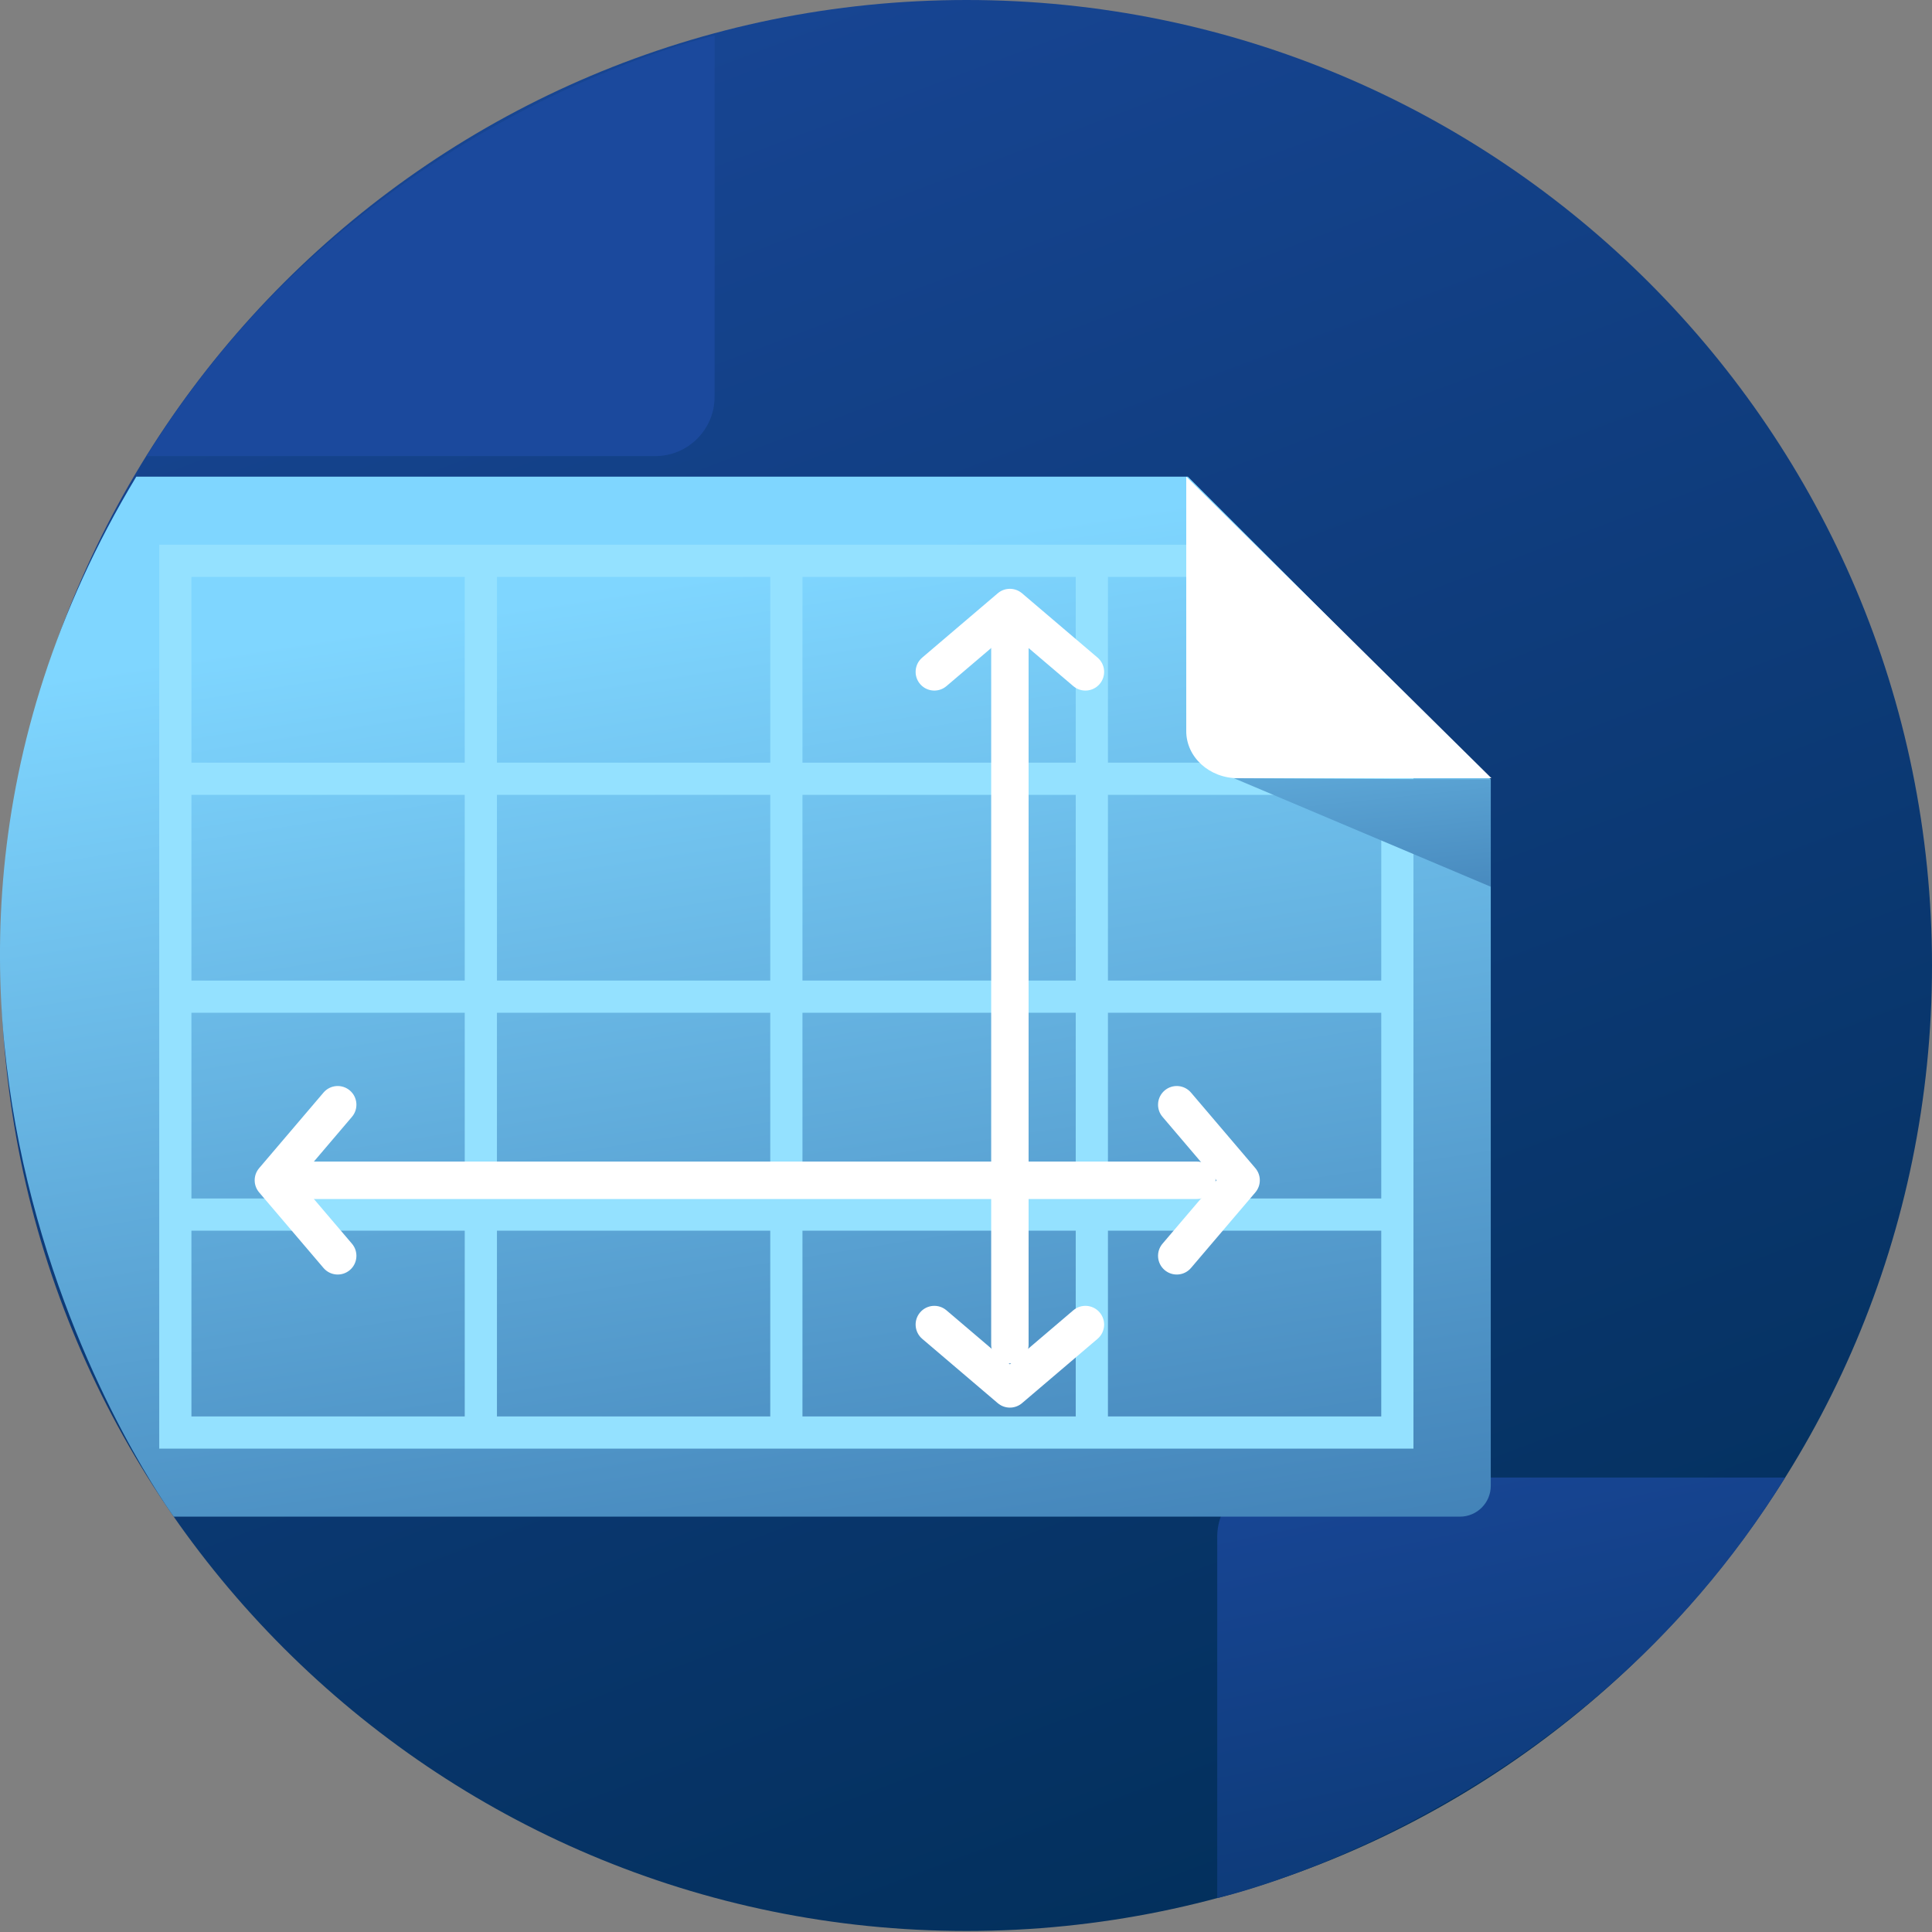 <?xml version="1.0" encoding="UTF-8" standalone="no"?>
<svg
   xmlns:dc="http://purl.org/dc/elements/1.1/"
   xmlns:cc="http://creativecommons.org/ns#"
   xmlns:rdf="http://www.w3.org/1999/02/22-rdf-syntax-ns#"
   xmlns:svg="http://www.w3.org/2000/svg"
   xmlns="http://www.w3.org/2000/svg"
   id="svg6967"
   version="1.1"
   fill="none"
   viewBox="0 0 60 60"
   height="60"
   width="60">
  <rect x="0" y="0" width="60" height="60" fill="#808080" stroke="none"/>
  <path
     id="path6902"
     fill="url(#paint0_linear)"
     d="M30.016 59.968C46.576 59.968 60 46.544 60 29.984C60 13.424 46.576 0 30.016 0C13.456 0 0.032 13.424 0.032 29.984C0.032 46.544 13.456 59.968 30.016 59.968Z" />
  <path
     id="path6904"
     fill="url(#paint1_linear)"
     d="M4.555 14.165H20.349C21.367 14.165 22.192 13.34 22.192 12.322V1.105C22.192 1.105 11.089 3.564 4.555 14.165Z" />
  <path
     id="path6906"
     fill="url(#paint2_linear)"
     d="M55.438 45.886H39.645C38.627 45.886 37.802 46.711 37.802 47.729V58.946C37.802 58.946 48.905 56.487 55.438 45.886Z" />
  <path
     id="path6908"
     fill="url(#paint3_linear)"
     d="M45.339 47.101H5.396C5.396 47.101 -5.928 31.681 4.232 14.804H36.891L46.297 24.209V46.144C46.297 46.672 45.868 47.101 45.339 47.101Z" />
  <path
     id="path6910"
     stroke-miterlimit="10"
     stroke="#94E1FF"
     d="M5.445 17.417H37.802L43.396 23.018V44.488H5.445V17.417Z" />
  <path
     id="path6912"
     stroke-miterlimit="10"
     stroke="#94E1FF"
     d="M5.445 37.72H43.396" />
  <path
     id="path6914"
     stroke-miterlimit="10"
     stroke="#94E1FF"
     d="M5.445 30.952H43.396" />
  <path
     id="path6916"
     stroke-miterlimit="10"
     stroke="#94E1FF"
     d="M5.445 24.185H43.396" />
  <path
     id="path6918"
     stroke-miterlimit="10"
     stroke="#94E1FF"
     d="M33.908 17.417V44.488" />
  <path
     id="path6920"
     stroke-miterlimit="10"
     stroke="#94E1FF"
     d="M24.421 17.417V44.488" />
  <path
     id="path6922"
     stroke-miterlimit="10"
     stroke="#94E1FF"
     d="M14.933 17.417V44.488" />
  <path
     id="path6924"
     fill="url(#paint4_linear)"
     d="M38.32 24.168L46.294 27.537L46.297 24.209L38.32 24.168Z" />
  <path
     id="path6926"
     fill="white"
     d="M36.84 14.804V22.706C36.84 23.514 37.558 24.168 38.445 24.168H46.319L36.84 14.804Z" />
  <path
     id="path6928"
     fill="white"
     d="M31.363 19.519C31.684 19.519 31.944 19.779 31.944 20.1V41.76C31.944 42.081 31.684 42.341 31.363 42.341C31.042 42.341 30.782 42.081 30.782 41.76V20.1C30.782 19.779 31.042 19.519 31.363 19.519Z"
     clip-rule="evenodd"
     fill-rule="evenodd" />
  <path
     id="path6930"
     fill="white"
     d="M30.986 18.425C31.203 18.24 31.522 18.24 31.74 18.425L34.086 20.423C34.33 20.631 34.359 20.998 34.151 21.242C33.943 21.486 33.577 21.516 33.332 21.308L31.363 19.631L29.393 21.308C29.149 21.516 28.782 21.486 28.574 21.242C28.366 20.998 28.396 20.631 28.64 20.423L30.986 18.425Z"
     clip-rule="evenodd"
     fill-rule="evenodd" />
  <path
     id="path6932"
     fill="white"
     d="M28.574 40.759C28.782 40.514 29.149 40.485 29.393 40.693L31.363 42.37L33.332 40.693C33.577 40.485 33.943 40.514 34.151 40.759C34.359 41.003 34.33 41.37 34.086 41.578L31.74 43.576C31.522 43.761 31.203 43.761 30.986 43.576L28.64 41.578C28.396 41.37 28.366 41.003 28.574 40.759Z"
     clip-rule="evenodd"
     fill-rule="evenodd" />
  <path
     id="path6934"
     fill="white"
     d="M9.142 36.655C9.142 36.334 9.402 36.074 9.723 36.074H37.17C37.491 36.074 37.751 36.334 37.751 36.655C37.751 36.975 37.491 37.236 37.17 37.236H9.723C9.402 37.236 9.142 36.975 9.142 36.655Z"
     clip-rule="evenodd"
     fill-rule="evenodd" />
  <path
     id="path6936"
     fill="white"
     d="M10.865 33.866C11.109 34.074 11.138 34.441 10.93 34.685L9.253 36.655L10.93 38.624C11.138 38.868 11.109 39.235 10.865 39.443C10.62 39.651 10.254 39.622 10.046 39.377L8.048 37.031C7.863 36.814 7.863 36.495 8.048 36.278L10.046 33.932C10.254 33.687 10.62 33.658 10.865 33.866Z"
     clip-rule="evenodd"
     fill-rule="evenodd" />
  <path
     id="path6938"
     fill="white"
     d="M36.169 33.866C36.413 33.658 36.78 33.687 36.988 33.932L38.986 36.278C39.171 36.495 39.171 36.814 38.986 37.031L36.988 39.377C36.78 39.622 36.413 39.651 36.169 39.443C35.924 39.235 35.895 38.868 36.103 38.624L37.78 36.655L36.103 34.685C35.895 34.441 35.924 34.074 36.169 33.866Z"
     clip-rule="evenodd"
     fill-rule="evenodd" />
  <defs
     id="defs6965">
    <linearGradient
       gradientUnits="userSpaceOnUse"
       y2="66.271"
       x2="43.715"
       y1="-9.114"
       x1="15.256"
       id="paint0_linear">
      <stop
         id="stop6940"
         stop-color="#1B499D" />
      <stop
         id="stop6942"
         stop-color="#002D55"
         offset="1" />
    </linearGradient>
    <linearGradient
       gradientUnits="userSpaceOnUse"
       y2="37.495"
       x2="20.917"
       y1="22.386"
       x1="17.1"
       id="paint1_linear">
      <stop
         id="stop6945"
         stop-color="#1B499D" />
      <stop
         id="stop6947"
         stop-color="#002D55"
         offset="1" />
    </linearGradient>
    <linearGradient
       gradientUnits="userSpaceOnUse"
       y2="73.583"
       x2="51.076"
       y1="41.185"
       x1="44.256"
       id="paint2_linear">
      <stop
         id="stop6950"
         stop-color="#1B499D" />
      <stop
         id="stop6952"
         stop-color="#002D55"
         offset="1" />
    </linearGradient>
    <linearGradient
       gradientUnits="userSpaceOnUse"
       y2="78.363"
       x2="30.964"
       y1="17.949"
       x1="21.58"
       id="paint3_linear">
      <stop
         id="stop6955"
         stop-color="#7FD6FF" />
      <stop
         id="stop6957"
         stop-color="#0E3A7A"
         offset="1" />
    </linearGradient>
    <linearGradient
       gradientUnits="userSpaceOnUse"
       y2="39.297"
       x2="43.894"
       y1="17.101"
       x1="41.565"
       id="paint4_linear">
      <stop
         id="stop6960"
         stop-color="#7FD6FF" />
      <stop
         id="stop6962"
         stop-color="#0E3A7A"
         offset="1" />
    </linearGradient>
  </defs>
</svg>
